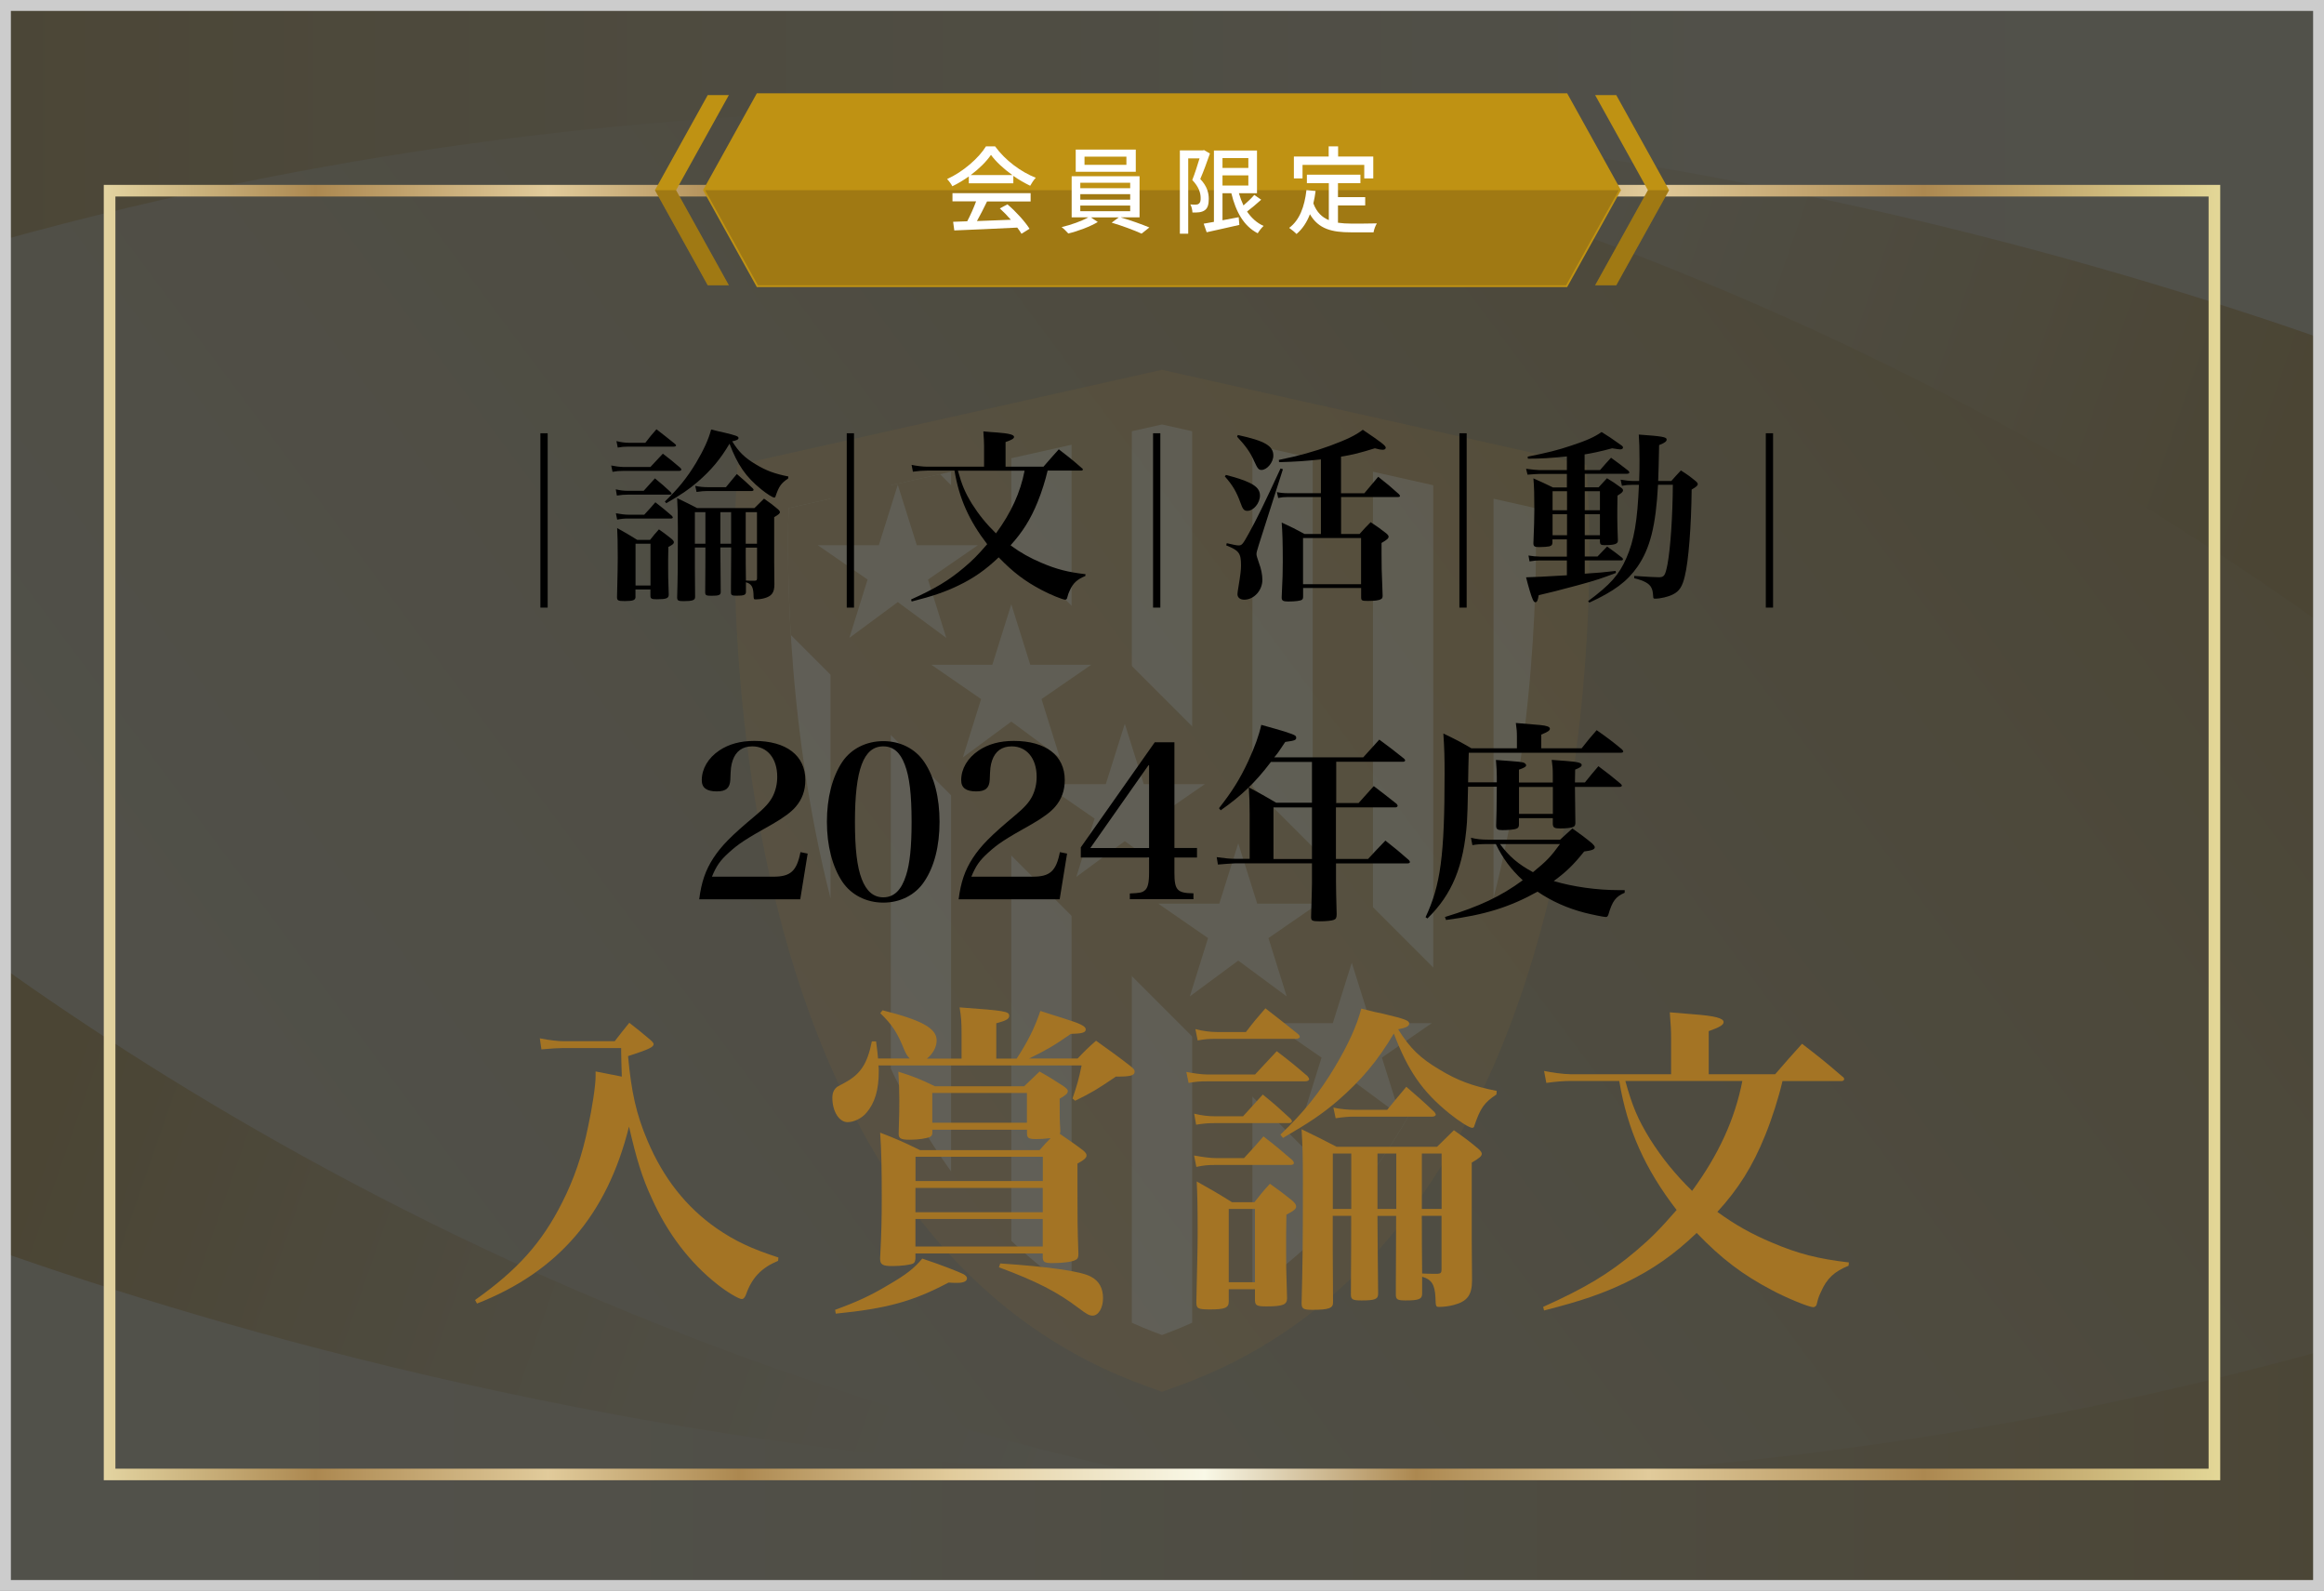 <?xml version="1.0" encoding="UTF-8"?><svg id="_背景" xmlns="http://www.w3.org/2000/svg" width="320" height="219" xmlns:xlink="http://www.w3.org/1999/xlink" viewBox="0 0 320 219"><rect x="0" y="0" width="320" height="219" fill="#333333" stroke="none"/><defs><style>.cls-1{fill:url(#_名称未設定グラデーション_15-3);}.cls-2{stroke:#000;}.cls-2,.cls-3,.cls-4{fill:none;}.cls-2,.cls-4{stroke-miterlimit:10;}.cls-5{fill:url(#_名称未設定グラデーション_15-5);}.cls-6{fill:#231815;opacity:.2;}.cls-7{fill:#fff;}.cls-8{fill:url(#_名称未設定グラデーション_15);}.cls-9{fill:url(#_名称未設定グラデーション_12);}.cls-10{fill:url(#_名称未設定グラデーション_15-2);}.cls-11{opacity:.15;}.cls-12{fill:url(#_名称未設定グラデーション_15-4);}.cls-13{opacity:.1;}.cls-4{stroke:#ccc;stroke-width:2px;}.cls-14{fill:#a47424;}.cls-15{stroke:#bf9213;stroke-width:.5px;}.cls-15,.cls-16{fill:#bf9213;}.cls-17{clip-path:url(#clippath);}</style><linearGradient id="_名称未設定グラデーション_15" x1="-17.99" y1="242.03" x2="312.02" y2="-3.7" gradientUnits="userSpaceOnUse"><stop offset=".12" stop-color="#fffcd1"/><stop offset=".22" stop-color="#fdf8ca"/><stop offset=".38" stop-color="#f7eeb6"/><stop offset=".57" stop-color="#eede97"/><stop offset=".77" stop-color="#e2c76c"/><stop offset=".97" stop-color="#d5ae3b"/></linearGradient><linearGradient id="_名称未設定グラデーション_15-2" x1="190.92" y1="219.91" x2="-1.55" y2="153.09" xlink:href="#_名称未設定グラデーション_15"/><linearGradient id="_名称未設定グラデーション_15-3" x1="-3.68" y1="195.64" x2="354.89" y2="195.64" xlink:href="#_名称未設定グラデーション_15"/><linearGradient id="_名称未設定グラデーション_15-4" x1="23591.01" y1="12705.49" x2="23398.54" y2="12638.68" gradientTransform="translate(23720.09 12704.58) rotate(-180)" xlink:href="#_名称未設定グラデーション_15"/><linearGradient id="_名称未設定グラデーション_15-5" x1="23396.42" y1="12681.23" x2="23754.98" y2="12681.23" gradientTransform="translate(23720.09 12704.58) rotate(-180)" xlink:href="#_名称未設定グラデーション_15"/><clipPath id="clippath"><path class="cls-3" d="M108.6,69.94s-4.63,93.45,51.4,113.83c56.03-20.38,51.4-113.83,51.4-113.83l-51.4-11.51-51.4,11.51Z"/></clipPath><linearGradient id="_名称未設定グラデーション_12" x1="14.29" y1="114.61" x2="305.71" y2="114.61" gradientUnits="userSpaceOnUse"><stop offset="0" stop-color="#e3d4a1"/><stop offset=".1" stop-color="#ac8850"/><stop offset=".21" stop-color="#e1cb9b"/><stop offset=".3" stop-color="#ac8850"/><stop offset=".4" stop-color="#e1cb9b"/><stop offset=".52" stop-color="#f9f8e7"/><stop offset=".62" stop-color="#ac8850"/><stop offset=".73" stop-color="#e1cb9b"/><stop offset=".86" stop-color="#ac8850"/><stop offset="1" stop-color="#e3d797"/></linearGradient></defs><g class="cls-11"><rect class="cls-7" width="320" height="218.18"/><rect class="cls-8" y="0" width="320" height="219"/><path class="cls-10" d="M320,199.35v19.65H0v-86.08c23.88,16.98,60.19,39.2,108.25,55.97,20.94,7.31,39.15,11.84,51.88,14.54,9.2,1.95,15.54,2.93,17.97,3.3,29.84,4.5,79.9,8.04,141.89-7.38Z"/><path class="cls-1" d="M320,185.87v33.13H0v-46.71c29.49,10.3,87.17,27.76,160.13,31.14,37.76,1.75,79.62-.27,123.79-9,12.66-2.5,24.69-5.4,36.08-8.56Z"/><path class="cls-12" d="M0,19.65V0h320v86.08c-23.88-16.98-60.19-39.2-108.25-55.97-20.94-7.31-39.15-11.84-51.88-14.54-9.2-1.95-15.54-2.93-17.97-3.3C112.05,7.77,61.99,4.23,0,19.65Z"/><path class="cls-5" d="M0,33.13V0h320v46.71c-29.49-10.3-87.17-27.76-160.13-31.14-37.76-1.75-79.62.27-123.79,9-12.66,2.5-24.69,5.4-36.08,8.56Z"/></g><g class="cls-13"><path class="cls-14" d="M101.55,64l-.28,5.58c-.2,4.04-4.2,99.11,56.22,121.09l2.51.91,2.51-.91c60.42-21.98,56.42-117.05,56.22-121.09l-.28-5.58-58.46-13.09-58.45,13.09Z"/><g class="cls-17"><rect class="cls-7" x="106.06" y="51" width="8.3" height="142.88"/><rect class="cls-7" x="122.66" y="51" width="8.3" height="142.88"/><rect class="cls-7" x="139.25" y="51" width="8.3" height="142.88"/><rect class="cls-7" x="155.85" y="51" width="8.3" height="142.88"/><rect class="cls-7" x="172.45" y="51" width="8.3" height="142.88"/><rect class="cls-7" x="189.05" y="51" width="8.3" height="142.88"/><rect class="cls-7" x="205.65" y="51" width="8.3" height="142.88"/><rect class="cls-14" x="143.71" y="41.89" width="30.18" height="148.16" transform="translate(-35.49 146.26) rotate(-45)"/><polygon class="cls-7" points="112.6 75.05 121.01 75.05 123.62 66.73 126.24 75.05 134.65 75.05 127.78 79.78 130.3 87.81 123.62 82.88 116.95 87.81 119.46 79.78 112.6 75.05"/><polygon class="cls-7" points="128.23 91.5 136.64 91.5 139.25 83.18 141.86 91.5 150.27 91.5 143.41 96.23 145.92 104.26 139.25 99.33 132.58 104.26 135.09 96.23 128.23 91.5"/><polygon class="cls-7" points="143.85 107.94 152.26 107.94 154.88 99.63 157.49 107.94 165.9 107.94 159.03 112.68 161.55 120.71 154.88 115.78 148.2 120.71 150.72 112.68 143.85 107.94"/><polygon class="cls-7" points="159.48 124.39 167.89 124.39 170.5 116.08 173.11 124.39 181.53 124.39 174.66 129.13 177.17 137.16 170.5 132.23 163.83 137.16 166.34 129.13 159.48 124.39"/><polygon class="cls-7" points="175.1 140.84 183.52 140.84 186.13 132.52 188.74 140.84 197.15 140.84 190.28 145.58 192.8 153.6 186.13 148.67 179.46 153.6 181.97 145.58 175.1 140.84"/></g></g><path class="cls-9" d="M304.11,27.05v175.12H15.89V27.05h288.23M305.71,25.45H14.29v178.31h291.42V25.45h0Z"/><polygon class="cls-15" points="215.64 39.27 104.36 39.27 97.09 26.18 104.36 13.09 215.64 13.09 222.91 26.18 215.64 39.27"/><polygon class="cls-16" points="100.36 13.09 97.45 13.09 90.18 26.18 97.45 39.27 100.36 39.27 93.09 26.18 100.36 13.09"/><polygon class="cls-16" points="219.64 39.27 222.55 39.27 229.82 26.18 222.55 13.09 219.64 13.09 226.91 26.18 219.64 39.27"/><polyline class="cls-6" points="222.91 26.18 215.64 39.27 104.36 39.27 97.09 26.18"/><polyline class="cls-6" points="90.18 26.18 97.45 39.27 100.36 39.27 93.09 26.18"/><polyline class="cls-6" points="226.91 26.18 219.64 39.27 222.55 39.27 229.82 26.18"/><path class="cls-7" d="M133.41,24.28c-.72.51-1.49.98-2.28,1.36-.13-.27-.46-.73-.72-.99,2.24-1.02,4.37-2.91,5.35-4.5h1.26c1.39,1.92,3.56,3.52,5.6,4.32-.29.3-.56.73-.77,1.1-.76-.37-1.56-.82-2.32-1.36v1.02h-6.13v-.94ZM131.16,26.59h10.75v1.14h-6c-.43.88-.92,1.86-1.39,2.7,1.45-.05,3.08-.12,4.67-.18-.48-.55-1.01-1.1-1.52-1.56l1.05-.56c1.19,1.01,2.44,2.4,3.04,3.36l-1.11.69c-.14-.25-.34-.54-.58-.85-3.12.16-6.44.3-8.67.39l-.16-1.19,1.94-.07c.43-.81.9-1.86,1.22-2.74h-3.25v-1.14ZM139.4,24.1c-1.18-.84-2.25-1.82-2.95-2.78-.63.92-1.62,1.9-2.79,2.78h5.73Z"/><path class="cls-7" d="M154.36,29.94c1.32.38,2.91.96,3.9,1.37l-1.07.85c-.98-.45-2.75-1.11-4.12-1.51l.97-.72h-3.82l.94.63c-1.05.63-2.72,1.26-4.06,1.58-.22-.25-.62-.65-.92-.88,1.26-.29,2.8-.84,3.67-1.34h-2.29v-5.66h9.35v5.66h-2.54ZM156.39,23.65h-8.27v-3.06h8.27v3.06ZM148.75,25.91h6.87v-.75h-6.87v.75ZM148.75,27.49h6.87v-.76h-6.87v.76ZM148.75,29.07h6.87v-.77h-6.87v.77ZM155.1,21.56h-5.77v1.13h5.77v-1.13Z"/><path class="cls-7" d="M166.6,21.13c-.38,1.11-.89,2.49-1.33,3.51.97,1.03,1.17,1.95,1.17,2.74s-.16,1.31-.58,1.58c-.2.14-.46.22-.73.26-.27.04-.63.04-.94.03-.01-.31-.1-.79-.29-1.11.29.03.54.03.73.03.17-.01.31-.03.43-.12.2-.13.28-.43.26-.81,0-.67-.24-1.51-1.15-2.46.35-.89.73-2.08,1-2.98h-1.56v10.37h-1.15v-11.47h3.16l.17-.04.82.48ZM173.67,27.48c-.62.56-1.34,1.17-1.96,1.64.59.86,1.33,1.56,2.28,1.98-.27.24-.63.71-.81,1.01-1.92-.98-3.02-2.97-3.63-5.51h-1.22v3.72l2.23-.42.09,1.06c-1.58.37-3.25.73-4.5,1.01l-.41-1.18c.41-.07.89-.16,1.41-.25v-9.82h5.93v5.88h-2.49c.17.59.38,1.15.63,1.68.55-.47,1.11-1.01,1.49-1.45l.96.67ZM168.33,21.76v1.36h3.56v-1.36h-3.56ZM168.33,25.54h3.56v-1.4h-3.56v1.4Z"/><path class="cls-7" d="M184.23,30.66c.58.08,1.19.12,1.85.12.56,0,2.76,0,3.51-.03-.2.29-.41.88-.46,1.23h-3.12c-2.57,0-4.45-.43-5.64-2.49-.43,1.11-1.03,2.03-1.85,2.72-.2-.22-.71-.64-1.01-.84,1.44-1.07,2.11-2.91,2.38-5.2l1.26.12c-.08.6-.18,1.18-.31,1.71.46,1.22,1.19,1.91,2.13,2.3v-5.08h-3.02v-1.17h7.37v1.17h-3.09v1.92h3.75v1.14h-3.75v2.36ZM179.35,24.56h-1.19v-3.01h4.79v-1.4h1.3v1.4h4.84v3.01h-1.24v-1.86h-8.5v1.86Z"/><path d="M96.28,123.78c.29-2.33.87-4.02,1.95-5.67,1.11-1.69,2.44-3.05,5.76-5.82,1.34-1.11,1.98-1.83,2.42-2.68.41-.84.61-1.72.61-2.68,0-2.53-1.37-4.19-3.43-4.19-1.37,0-2.27.67-2.71,1.95-.23.73-.26,1.02-.32,2.65-.06,1.13-.58,1.6-1.86,1.6-1.4,0-2.07-.49-2.07-1.54,0-1.57.87-3.06,2.42-4.1,1.31-.87,2.88-1.31,4.83-1.31,4.39,0,7.01,2.01,7.01,5.38,0,1.46-.44,2.65-1.31,3.67-.61.73-1.72,1.54-3.2,2.39-3.84,2.15-4.71,2.74-6.05,3.96-1.16,1.05-1.69,1.8-2.3,3.29h8.44c2.39,0,3.23-.76,3.75-3.38l.99.2-1.02,6.29h-13.91Z"/><path d="M115.98,104.87c1.22-1.8,3.29-2.85,5.65-2.85s4.39,1.05,5.62,2.85c1.4,2.07,2.12,4.92,2.12,8.26s-.73,6.2-2.12,8.24c-1.22,1.83-3.29,2.88-5.62,2.88s-4.42-1.05-5.65-2.88c-1.37-2.07-2.12-4.95-2.12-8.24s.73-6.17,2.12-8.26ZM118.65,120.99c.64,1.69,1.63,2.53,2.97,2.53,1.48,0,2.5-.99,3.14-3.03.52-1.6.76-3.93.76-7.36,0-3.78-.29-6.2-.93-7.86-.64-1.72-1.6-2.53-2.97-2.53-2.71,0-3.9,3.17-3.9,10.39,0,3.7.29,6.2.93,7.86Z"/><path d="M132,123.78c.29-2.33.87-4.02,1.95-5.67,1.11-1.69,2.44-3.05,5.76-5.82,1.34-1.11,1.98-1.83,2.42-2.68.41-.84.61-1.72.61-2.68,0-2.53-1.37-4.19-3.43-4.19-1.37,0-2.27.67-2.71,1.95-.23.73-.26,1.02-.32,2.65-.06,1.13-.58,1.6-1.86,1.6-1.4,0-2.07-.49-2.07-1.54,0-1.57.87-3.06,2.42-4.1,1.31-.87,2.88-1.31,4.83-1.31,4.39,0,7.01,2.01,7.01,5.38,0,1.46-.44,2.65-1.31,3.67-.61.73-1.72,1.54-3.2,2.39-3.84,2.15-4.71,2.74-6.05,3.96-1.16,1.05-1.69,1.8-2.3,3.29h8.44c2.39,0,3.23-.76,3.75-3.38l.99.2-1.02,6.29h-13.91Z"/><path d="M161.71,120.12c0,2.42.38,2.82,2.62,2.85v.81h-8.76v-.79c1.37-.06,1.69-.12,2.04-.41.44-.32.61-1.08.61-2.47v-2.07h-9.4v-1.4l10.18-14.46h2.71v14.55h3.11v1.31h-3.11v2.07ZM158.22,105.22l-8.09,11.52h8.09v-11.52Z"/><path d="M183.96,110.54h3.11c.9-.99,1.19-1.31,2.09-2.33,1.37,1.05,1.8,1.37,3.14,2.44.09.12.15.2.15.26,0,.12-.15.23-.29.23h-8.21v7.1h4.42c1.02-1.11,1.34-1.43,2.39-2.53,1.43,1.13,1.86,1.48,3.23,2.68.09.12.15.2.15.26,0,.12-.12.2-.32.2h-9.86v2.56c0,.44.03,2.65.09,4.42,0,.5-.09.67-.38.79s-1.05.2-1.95.2c-1.02,0-1.19-.09-1.19-.55v-.15c.09-3.32.12-3.87.12-4.54v-2.74h-10.48c-.41,0-1.89.12-2.47.17l-.17-1.02c1.28.17,1.77.23,2.65.23h1.89v-6.17c0-1.6-.03-2.21-.12-3.67,1.69.9,2.18,1.19,3.78,2.12h4.92v-5.62h-5.65c-2.18,2.88-4.13,4.71-6.92,6.66l-.23-.29c1.83-2.33,2.88-4.02,4.02-6.46.93-2.04,1.46-3.49,1.8-5.01,2.94.81,4.36,1.25,4.66,1.48.09.06.15.17.15.29,0,.32-.2.41-1.51.58-.84,1.28-1.05,1.57-1.51,2.12h12.25c.73-.81,1.48-1.63,2.21-2.44,1.51,1.11,1.95,1.46,3.41,2.62.09.09.15.17.15.23,0,.12-.12.2-.29.2h-9.2v5.62ZM175.35,111.15v7.1h5.3v-7.1h-5.3Z"/><path d="M206.1,107.72v-.84c0-.64-.03-1.19-.12-2.27,3.49.26,3.61.26,3.96.44.09.06.2.2.2.29,0,.2-.26.35-.99.61v1.77h4.66v-1.11c0-.76-.03-1.16-.15-2.01.9.06,1.57.12,2.01.15,1.6.12,2.12.26,2.12.55,0,.23-.26.38-.9.64l-.03,1.77h1.37c.81-1.02,1.08-1.31,1.86-2.24,1.37,1.02,1.77,1.34,3.03,2.39.15.15.2.2.2.29s-.15.17-.29.17h-6.17l.06,5.03c-.03.26-.09.38-.26.46-.26.15-.96.23-1.83.23-.81,0-.99-.12-1.02-.61v-.81h-4.66v.96c-.03.29-.12.41-.35.49-.23.12-1.16.2-1.92.2-.7,0-.87-.12-.87-.64.06-1.75.06-1.86.09-5.33h-3.96q-.06,3.49-.15,4.89c-.44,6.05-2.04,9.92-5.44,13.24l-.26-.17c2.07-4.42,2.62-8.44,2.62-19.79,0-2.24-.03-3.4-.17-5.5,1.75.84,2.27,1.11,3.87,2.04h6.26v-1.6c0-.67-.03-1.08-.15-1.89,3.7.29,3.87.32,4.25.44.29.06.44.2.44.35,0,.26-.29.44-1.19.81v1.89h5.56c.87-1.11,1.16-1.46,2.07-2.5,1.57,1.11,2.04,1.45,3.49,2.65.12.15.17.2.17.29,0,.12-.15.17-.38.17h-20.89q-.06,1.8-.09,4.07h3.96ZM223.73,122.88c-1.28.55-1.72,1.16-2.27,3.03-.09.23-.17.32-.35.32-.29,0-1.98-.35-2.88-.58-2.39-.61-4.6-1.6-6.52-2.91-3.81,2.12-7.25,3.2-12.6,3.9l-.15-.41c4.77-1.46,7.71-2.85,10.71-5.06-1.63-1.51-2.76-3.03-3.7-4.98h-1.16c-.93,0-1.43.03-2.07.15l-.2-1.02c.81.2,1.46.26,2.33.26h9.95c.58-.52,1.13-1.05,1.69-1.54,1.25.9,1.63,1.16,2.73,2.07.23.23.35.38.35.52,0,.29-.38.44-1.46.58-1.51,1.89-2.5,2.82-4.19,4.07,2.65.79,5.94,1.25,8.96,1.25h.81v.35ZM206.54,116.19c1.28,1.72,2.5,2.76,4.54,3.87,1.89-1.54,2.44-2.12,3.72-3.87h-8.26ZM209.16,112.03h4.66v-3.7h-4.66v3.7Z"/><path class="cls-14" d="M107.14,173.56c-2.28.94-3.61,2.32-4.42,4.64-.18.45-.36.62-.58.62-.4,0-2.01-.94-3.35-2.01-3.75-2.94-6.87-7-9.01-11.78-1.38-2.95-2.14-5.49-3.17-9.95-3.03,12.18-9.77,19.99-20.93,24.36l-.27-.49c5.8-4.1,9.19-7.85,12-13.43,1.61-3.17,2.77-6.51,3.57-10.44.58-2.68,1.03-5.67,1.03-6.92v-.67q2.1.4,3.61.71c-.04-1.65-.09-2.45-.09-3.39v-.54h-7.99c-.71,0-1.34.04-2.99.18l-.22-1.52c1.38.27,2.5.4,3.39.4h6.92c.85-1.12,1.12-1.43,2.01-2.54,1.25.98,1.65,1.29,2.86,2.32.36.31.49.49.49.62,0,.4-.62.71-3.52,1.65.45,4.91,1.12,7.99,2.68,11.65,2.19,5.18,5.35,9.15,9.5,12.05,2.54,1.74,4.68,2.77,8.52,4.02l-.04.45Z"/><path class="cls-14" d="M153.62,148.22c-2.5,1.7-3.3,2.19-5.58,3.3l-.36-.31c.62-1.83.85-2.59,1.25-4.55h-27.97c.04.27.04.54.04.85,0,2.5-.54,4.33-1.7,5.67-.62.76-1.74,1.29-2.59,1.29-1.16,0-2.1-1.47-2.1-3.35,0-.71.22-1.16.67-1.52q.13-.09,1.07-.58c2.14-1.16,3.08-2.59,3.7-5.67h.58c.18,1.38.22,1.74.27,2.36h4.37c-.36-.36-.49-.58-.8-1.29-.89-2.23-1.61-3.35-3.26-4.95l.31-.4c5.49,1.38,7.45,2.5,7.45,4.15,0,.94-.54,1.87-1.34,2.5h4.77v-3.39c0-1.65-.04-2.28-.27-3.66,6.2.45,6.83.54,6.83,1.16,0,.45-.45.67-1.78,1.03v4.86h2.81c1.52-2.32,2.5-4.28,3.26-6.56,1.34.45,2.41.76,3.08.98,2.45.76,3.17,1.12,3.17,1.56s-.49.58-2.05.62c-2.36,1.65-3.48,2.28-5.76,3.39h6.69c1.07-1.12,1.38-1.43,2.54-2.45,2.1,1.52,2.77,1.96,4.77,3.52.4.31.54.49.54.71,0,.58-.58.71-2.5.71h-.13ZM114.99,180.3c2.94-1.07,4.82-1.92,7.36-3.44,2.45-1.43,3.48-2.23,4.64-3.61,2.68.89,4.95,1.79,5.67,2.14.31.18.49.36.49.58,0,.4-.49.62-1.29.62-.36,0-.76,0-1.25-.04-4.91,2.59-8.43,3.57-15.53,4.28l-.09-.54ZM141.04,149.51c.89-.85,1.16-1.12,2.1-2.01,1.52.85,1.96,1.16,3.35,2.05.36.27.54.45.54.62,0,.36-.27.58-1.12,1.07,0,2.68,0,2.86.09,4.42,0,.18,0,.27-.09.4,1.47,1.03,1.78,1.2,3.21,2.28.36.31.49.49.49.71,0,.31-.31.62-1.25,1.12v3.75c0,3.79,0,5,.13,8.7,0,.45-.09.67-.36.8-.45.27-1.7.45-3.21.45-1.03,0-1.29-.13-1.34-.71v-.62h-17.53v.71c-.04.36-.09.54-.31.67-.31.18-1.61.36-2.9.36s-1.65-.22-1.65-.98v-.13c.18-3.57.22-5.35.22-8.34,0-3.88-.04-6.42-.22-8.92,2.41.94,3.12,1.25,5.49,2.41h16.46c.71-.8.98-1.12,1.52-1.65-.85.09-1.29.13-1.96.13-1.03,0-1.25-.13-1.29-.71v-.58h-13.03v.36c0,.36-.09.49-.31.62-.45.22-1.61.4-2.81.4s-1.52-.18-1.52-.8c.09-2.95.09-3.53.09-4.64,0-1.47-.04-2.28-.13-3.93,2.23.71,2.9.98,5.04,2.01h12.31ZM143.59,162.58v-3.35h-17.53v3.35h17.53ZM126.05,163.52v3.35h17.53v-3.35h-17.53ZM126.05,167.8v3.79h17.53v-3.79h-17.53ZM128.37,154.55h13.03v-4.1h-13.03v4.1ZM137.74,173.92c6.69.45,11.15,1.07,12.49,1.83,1.12.58,1.65,1.61,1.65,2.94s-.62,2.41-1.43,2.41c-.45,0-.8-.18-1.92-1.03-2.94-2.23-5.8-3.7-10.98-5.62l.18-.54Z"/><path class="cls-14" d="M163.35,147.55c.85.18,2.14.36,2.9.36h6.56l2.99-3.21c1.87,1.43,2.41,1.87,4.24,3.44.13.18.22.31.22.4,0,.18-.22.31-.54.31h-13.47c-1.03,0-1.61.04-2.59.22l-.31-1.52ZM164.42,153.3c1.12.27,1.96.36,2.9.36h3.84c1.16-1.29,1.56-1.7,2.72-2.99,1.7,1.38,2.19,1.83,3.84,3.35.13.18.18.27.18.31,0,.18-.18.27-.4.27h-10.17c-.94,0-1.52.04-2.63.22l-.27-1.52ZM164.42,159.06c1.25.22,2.23.36,3.08.36h3.79c1.21-1.29,1.56-1.7,2.68-2.99,1.78,1.38,2.32,1.83,3.97,3.26.13.13.22.31.22.4,0,.18-.18.27-.49.27h-10.31c-.98,0-1.56.04-2.63.27l-.31-1.56ZM164.6,141.66c.98.27,2.1.4,2.9.4h4.06c1.12-1.47,1.47-1.87,2.68-3.26,1.92,1.47,2.5,1.96,4.42,3.48.22.18.31.31.31.45s-.22.27-.54.27h-10.93c-1.12,0-1.56.04-2.59.22l-.31-1.56ZM169.19,179.18c0,.85-.54,1.07-2.59,1.07-1.65,0-1.87-.13-1.87-.98.13-6.07.18-7.5.18-9.5,0-3.66-.04-5.31-.13-7.14,2.14,1.2,2.77,1.56,4.86,2.86h3.08c.89-1.12,1.16-1.47,2.14-2.54,1.38.98,1.79,1.29,3.03,2.28.4.36.58.58.58.85,0,.31-.27.58-1.34,1.12l-.04,2.9v2.23c0,1.7,0,2.32.13,6.38,0,.89-.58,1.12-2.86,1.12-1.29,0-1.52-.13-1.56-.8v-1.56h-3.61v1.74ZM169.19,176.5h3.61v-10.08h-3.61v10.08ZM176.29,156.2c3.17-3.03,5.35-5.71,7.54-9.37,1.83-3.08,2.99-5.62,3.61-7.99,1.34.36,2.37.58,3.03.71,2.99.71,3.57.94,3.57,1.34,0,.36-.4.58-1.52.8,1.61,2.59,3.03,3.97,5.67,5.53,2.5,1.52,4.55,2.28,7.9,2.95l-.04.49c-1.7,1.12-2.23,1.92-3.03,4.28-.04.22-.13.31-.31.31-.4,0-1.78-.89-3.12-1.96-3.75-3.03-5.71-5.89-7.67-11.02-2.23,3.75-4.42,6.38-7.76,9.28-2.1,1.79-3.88,2.99-7.5,5.09l-.36-.45ZM189.67,167.36v.36c0,1.52.04,4.95.09,10.35,0,.76-.4.94-2.28.94-1.25,0-1.47-.13-1.47-.85.04-5.09.04-8.52.04-10.31v-.49h-2.54v4.64q.04,5.04.04,7.14v.18c0,.76-.62.98-2.81.98-1.25,0-1.52-.13-1.52-.89.13-5,.18-7.63.18-16.69,0-3.75-.04-4.82-.18-7.27,2.14,1.03,2.77,1.34,4.82,2.41h13.83c1.03-.98,1.29-1.29,2.32-2.28,1.52,1.07,1.96,1.38,3.35,2.54.36.31.49.54.49.71,0,.31-.31.58-1.38,1.21v10.71l.04,5.49c0,2.05-.67,2.9-2.5,3.39-.67.18-1.43.27-1.96.27s-.54,0-.58-1.34c-.09-1.74-.54-2.45-1.83-2.81v2.32c0,.76-.45.94-2.28.94-1.12,0-1.34-.13-1.34-.8v-1.56l.04-8.79v-.49h-2.59ZM186.06,158.79h-2.54v7.63h2.54v-7.63ZM183.6,152.46c.98.22,2.01.31,2.95.31h4.46c.89-1.07,1.74-2.14,2.63-3.17,1.7,1.47,2.23,1.92,3.88,3.48.09.13.18.27.18.36,0,.13-.22.27-.45.27h-10.71c-.85,0-1.43.04-2.63.22l-.31-1.47ZM192.26,158.79h-2.59v7.63h2.59v-7.63ZM198.5,166.42v-7.63h-2.72v7.63h2.72ZM195.78,167.85c0,2.01,0,4.51.04,7.45.71.04.98.04,1.38.04h.8c.4-.04.49-.18.49-.62v-7.36h-2.72v.49Z"/><path class="cls-14" d="M245.44,148.8c-.54,2.32-1.43,5.13-2.41,7.54-1.7,4.19-3.66,7.32-6.56,10.48,2.45,1.79,4.77,3.08,7.54,4.24,3.57,1.52,6.34,2.23,10.57,2.72l-.04.45c-1.96.8-2.99,1.74-3.79,3.57-.27.58-.36.76-.58,1.65-.04.31-.27.49-.49.49-.58,0-3.66-1.25-5.75-2.37-3.97-2.1-6.83-4.24-10.31-7.85-3.12,2.99-6.07,5.04-9.77,6.83-3.17,1.52-6.11,2.54-11.24,3.84l-.13-.49c5.76-2.59,9.06-4.55,12.8-7.72,2.05-1.74,3.21-2.9,5.58-5.62-4.33-5.62-6.78-11.02-7.9-17.76h-6.69c-.89,0-2.14.09-3.35.27l-.31-1.65c.98.22,2.77.45,3.61.45h13.88v-5c0-.94-.04-1.74-.18-3.52,1.43.13,2.54.22,3.26.27,2.94.22,4.15.54,4.15,1.07,0,.4-.54.71-2.05,1.25v5.93h9.15c1.61-1.87,2.1-2.41,3.7-4.19,2.37,1.83,3.12,2.41,5.49,4.46.22.13.31.27.31.4s-.13.27-.31.27h-8.17ZM223.8,148.8c.98,3.53,1.7,5.22,3.39,7.99,1.7,2.68,3.48,4.86,5.8,7.14,3.66-5,5.89-9.86,6.92-15.13h-16.11Z"/><path d="M84.17,64.08c.48.1,1.22.2,1.65.2h3.74l1.71-1.83c1.07.81,1.37,1.07,2.42,1.96.08.1.13.18.13.23,0,.1-.13.18-.31.18h-7.69c-.59,0-.92.03-1.48.13l-.18-.87ZM84.79,67.36c.64.15,1.12.2,1.65.2h2.19c.66-.74.89-.97,1.55-1.71.97.79,1.25,1.04,2.19,1.91.08.1.1.15.1.18,0,.1-.1.15-.23.15h-5.8c-.53,0-.87.03-1.5.13l-.15-.87ZM84.79,70.65c.71.13,1.27.2,1.76.2h2.16c.69-.74.89-.97,1.53-1.71,1.02.79,1.32,1.04,2.27,1.86.08.08.13.18.13.23,0,.1-.1.15-.28.15h-5.88c-.56,0-.89.03-1.5.15l-.18-.89ZM84.89,60.72c.56.15,1.2.23,1.65.23h2.32c.64-.84.84-1.07,1.53-1.86,1.09.84,1.43,1.12,2.52,1.99.13.1.18.18.18.25s-.13.15-.31.15h-6.24c-.64,0-.89.03-1.48.13l-.18-.89ZM87.51,82.13c0,.48-.31.61-1.48.61-.94,0-1.07-.08-1.07-.56.08-3.46.1-4.28.1-5.42,0-2.09-.03-3.03-.08-4.07,1.22.69,1.58.89,2.77,1.63h1.76c.51-.64.66-.84,1.22-1.45.79.56,1.02.74,1.73,1.3.23.2.33.33.33.48,0,.18-.15.33-.76.64l-.03,1.65v1.27c0,.97,0,1.32.08,3.64,0,.51-.33.64-1.63.64-.74,0-.87-.08-.89-.46v-.89h-2.06v.99ZM87.51,80.6h2.06v-5.75h-2.06v5.75ZM91.56,69.02c1.81-1.73,3.05-3.26,4.3-5.34,1.04-1.76,1.71-3.21,2.06-4.56.76.2,1.35.33,1.73.41,1.71.41,2.04.53,2.04.76,0,.2-.23.33-.87.46.92,1.48,1.73,2.27,3.23,3.16,1.43.87,2.6,1.3,4.5,1.68l-.03.28c-.97.64-1.27,1.09-1.73,2.44-.03.13-.08.18-.18.18-.23,0-1.02-.51-1.78-1.12-2.14-1.73-3.26-3.36-4.38-6.29-1.27,2.14-2.52,3.64-4.43,5.29-1.2,1.02-2.21,1.71-4.28,2.9l-.2-.25ZM99.19,75.38v.2c0,.87.03,2.83.05,5.9,0,.43-.23.53-1.3.53-.71,0-.84-.08-.84-.48.03-2.9.03-4.86.03-5.88v-.28h-1.45v2.65q.03,2.88.03,4.07v.1c0,.43-.36.56-1.6.56-.71,0-.87-.08-.87-.51.08-2.85.1-4.35.1-9.52,0-2.14-.03-2.75-.1-4.15,1.22.59,1.58.76,2.75,1.37h7.89c.59-.56.74-.74,1.32-1.3.87.61,1.12.79,1.91,1.45.2.18.28.31.28.41,0,.18-.18.33-.79.69v6.11l.03,3.13c0,1.17-.38,1.65-1.43,1.93-.38.1-.81.15-1.12.15s-.31,0-.33-.76c-.05-.99-.31-1.4-1.04-1.6v1.32c0,.43-.25.53-1.3.53-.64,0-.76-.08-.76-.46v-.89l.03-5.01v-.28h-1.48ZM97.13,70.5h-1.45v4.35h1.45v-4.35ZM95.73,66.88c.56.13,1.15.18,1.68.18h2.55c.51-.61.99-1.22,1.5-1.81.97.84,1.27,1.09,2.21,1.99.05.08.1.15.1.2,0,.08-.13.15-.25.15h-6.11c-.48,0-.81.03-1.5.13l-.18-.84ZM100.67,70.5h-1.48v4.35h1.48v-4.35ZM104.23,74.85v-4.35h-1.55v4.35h1.55ZM102.68,75.66c0,1.15,0,2.57.03,4.25.41.03.56.03.79.03h.46c.23-.03.28-.1.28-.36v-4.2h-1.55v.28Z"/><path d="M144.25,64.79c-.31,1.32-.81,2.93-1.37,4.3-.97,2.39-2.09,4.17-3.74,5.98,1.4,1.02,2.72,1.76,4.3,2.42,2.04.87,3.61,1.27,6.03,1.55l-.03.25c-1.12.46-1.71.99-2.16,2.04-.15.33-.2.43-.33.94-.03.18-.15.28-.28.28-.33,0-2.09-.71-3.28-1.35-2.27-1.2-3.89-2.42-5.88-4.48-1.78,1.71-3.46,2.88-5.57,3.89-1.81.87-3.49,1.45-6.41,2.19l-.08-.28c3.28-1.48,5.17-2.6,7.3-4.4,1.17-.99,1.83-1.65,3.18-3.21-2.47-3.21-3.87-6.29-4.5-10.13h-3.82c-.51,0-1.22.05-1.91.15l-.18-.94c.56.13,1.58.25,2.06.25h7.92v-2.85c0-.53-.03-.99-.1-2.01.81.08,1.45.13,1.86.15,1.68.13,2.37.31,2.37.61,0,.23-.31.41-1.17.71v3.39h5.22c.92-1.07,1.2-1.37,2.11-2.39,1.35,1.04,1.78,1.37,3.13,2.55.13.08.18.15.18.23s-.08.15-.18.15h-4.66ZM131.9,64.79c.56,2.01.97,2.98,1.93,4.56.97,1.53,1.98,2.77,3.31,4.07,2.09-2.85,3.36-5.62,3.94-8.63h-9.19Z"/><path d="M168.81,65.38c1.48.38,2.49.71,3.33,1.12.94.48,1.35.99,1.35,1.71,0,1.04-.89,2.11-1.73,2.11-.46,0-.64-.2-.97-1.15-.54-1.48-1.07-2.39-2.14-3.59l.15-.2ZM168.91,74.77c.87.2,1.35.31,1.63.31.46,0,.58-.15,1.4-1.63,1.07-1.93,2.19-4.2,4.38-8.96l.33.1-3.31,10.38c-.28.89-.33,1.09-.33,1.32q0,.25.33,1.17c.33.87.48,1.68.48,2.37,0,1.45-1.17,2.72-2.49,2.72-.59,0-.94-.31-.94-.76,0-.1.05-.56.13-.97.28-1.71.36-2.34.36-2.98,0-1.71-.28-2.06-2.04-2.77l.08-.31ZM170.44,59.88c3.74.81,4.89,1.5,4.89,2.83,0,.94-.87,1.98-1.63,1.98-.38,0-.54-.18-.99-1.17-.53-1.22-1.15-2.09-2.37-3.41l.1-.23ZM181.87,63.24c-2.21.23-3.31.31-5.75.38l-.03-.31c2.75-.56,4.86-1.15,7.08-1.96,2.32-.87,3.44-1.4,4.48-2.19,2.57,1.73,3.16,2.19,3.16,2.47,0,.15-.15.28-.38.28-.31,0-.71-.08-1.12-.2-2.09.64-2.95.87-4.66,1.15v5.04h3.21c.66-.79,1.3-1.55,1.91-2.27,1.27.99,1.65,1.32,2.85,2.39.1.13.15.18.15.25,0,.1-.1.15-.3.15h-7.81v5.09h2.54c.66-.74.87-.97,1.53-1.63.97.64,1.25.84,2.14,1.53.23.2.33.33.33.46,0,.23-.18.41-.97.87v1.45c0,1.65,0,2.11.15,5.8,0,.25-.05.41-.23.48-.25.18-.89.25-1.81.25-.81,0-.92-.05-.92-.51v-1.27h-7.99v1.15c0,.25-.03.36-.15.46-.18.15-.92.25-1.91.25-.69,0-.89-.13-.89-.51v-.1c.13-2.77.15-3.41.15-4.86,0-2.67-.05-4.12-.15-5.4,1.43.66,1.86.87,3.16,1.58h2.24v-5.09h-4.56c-.56,0-.84.03-1.32.13l-.18-.81c.48.1.94.15,1.53.15h4.53v-4.66ZM179.42,80.42h7.99v-6.36h-7.99v6.36Z"/><path d="M220.33,64.69c.64-.74.84-.97,1.5-1.68,1.07.76,1.38,1.02,2.37,1.78.1.1.15.18.15.25,0,.1-.13.18-.36.18h-5.78v1.86h1.91c.51-.56.66-.71,1.15-1.25.84.51,1.07.66,1.83,1.22.28.18.38.31.38.43,0,.23-.18.38-.76.74-.03,1.55-.03,2.32-.03,2.95,0,.97.03,1.63.08,3.1v.18c0,.43-.48.59-1.86.59-.46,0-.58-.1-.61-.43v-.38h-2.09v2.37h1.76c.46-.48.89-.94,1.32-1.37.92.66,1.2.87,2.11,1.58.03.05.08.15.08.18,0,.08-.1.15-.23.15h-5.04v1.83c1.93-.13,2.6-.18,4.25-.38l.05.28c-1.88.71-2.77,1.02-5.32,1.71-2.72.74-3.72.97-5.32,1.35-.13.74-.23.97-.46.97-.15,0-.25-.13-.36-.38-.2-.41-.61-1.81-.92-3.05q1.48-.03,5.62-.28v-2.04h-3.79c-.46,0-.76.03-1.35.13l-.15-.81c.46.08,1.17.15,1.6.15h3.69v-2.37h-1.99v.48c-.03.28-.1.38-.43.48-.2.05-.84.1-1.38.1-.66,0-.81-.1-.81-.53q.13-3.08.13-4.58c0-2.04-.03-3.21-.13-4.35,1.17.51,1.53.69,2.7,1.25h1.91v-1.86h-3.79c-.33,0-.64.03-1.63.1l-.2-.81c.79.1,1.55.18,1.83.18h3.79v-1.88c-2.27.23-3.49.31-5.37.31l-.03-.28c2.8-.56,4.12-.89,6.03-1.53,2.14-.71,3.16-1.17,4.15-1.86q1.07.64,2.65,1.78c.23.15.3.25.3.36,0,.15-.18.25-.38.25-.18,0-.46-.05-1.12-.15-1.55.43-2.93.71-3.79.84v2.16h2.11ZM215.77,67.62h-1.99v2.62h1.99v-2.62ZM215.77,70.78h-1.99v2.9h1.99v-2.9ZM220.3,67.62h-2.09v2.62h2.09v-2.62ZM220.3,70.78h-2.09v2.9h2.09v-2.9ZM230.15,66.19c.56-.64.71-.81,1.3-1.43.92.58,1.2.79,1.99,1.43.25.2.33.33.33.46,0,.18-.18.36-.84.74-.05,5.04-.43,9.88-.94,11.91-.33,1.43-.76,2.09-1.63,2.52-.64.33-1.73.59-2.47.59-.18,0-.25-.05-.25-.23-.05-.71-.1-.99-.28-1.32-.28-.53-.94-.92-2.34-1.27v-.31c1.91.13,3.05.18,3.38.18.76,0,.89-.23,1.2-1.76.41-2.21.71-6.57.74-10.97h-2.04c-.3,5.65-1.09,8.76-2.83,11.28-1.42,2.04-3.23,3.38-6.62,4.94l-.18-.2c3.08-2.29,4.25-3.61,5.27-5.93,1.07-2.42,1.53-5.17,1.73-10.08h-.89c-.64,0-.89.03-1.45.13l-.18-.84c.61.1,1.25.18,1.71.18h.84c.05-1.27.05-1.91.05-2.93,0-1.53-.03-2.39-.1-3.46,3.23.23,3.84.33,3.84.69,0,.25-.28.46-1.04.76-.05,2.72-.08,3.44-.13,4.94h1.83Z"/><line class="cls-2" x1="74.91" y1="59.64" x2="74.91" y2="83.64"/><line class="cls-2" x1="117.09" y1="59.64" x2="117.09" y2="83.64"/><line class="cls-2" x1="159.27" y1="59.64" x2="159.27" y2="83.64"/><line class="cls-2" x1="201.45" y1="59.64" x2="201.45" y2="83.64"/><line class="cls-2" x1="243.64" y1="59.64" x2="243.64" y2="83.64"/><rect class="cls-4" x=".5" y=".5" width="319" height="218"/></svg>
